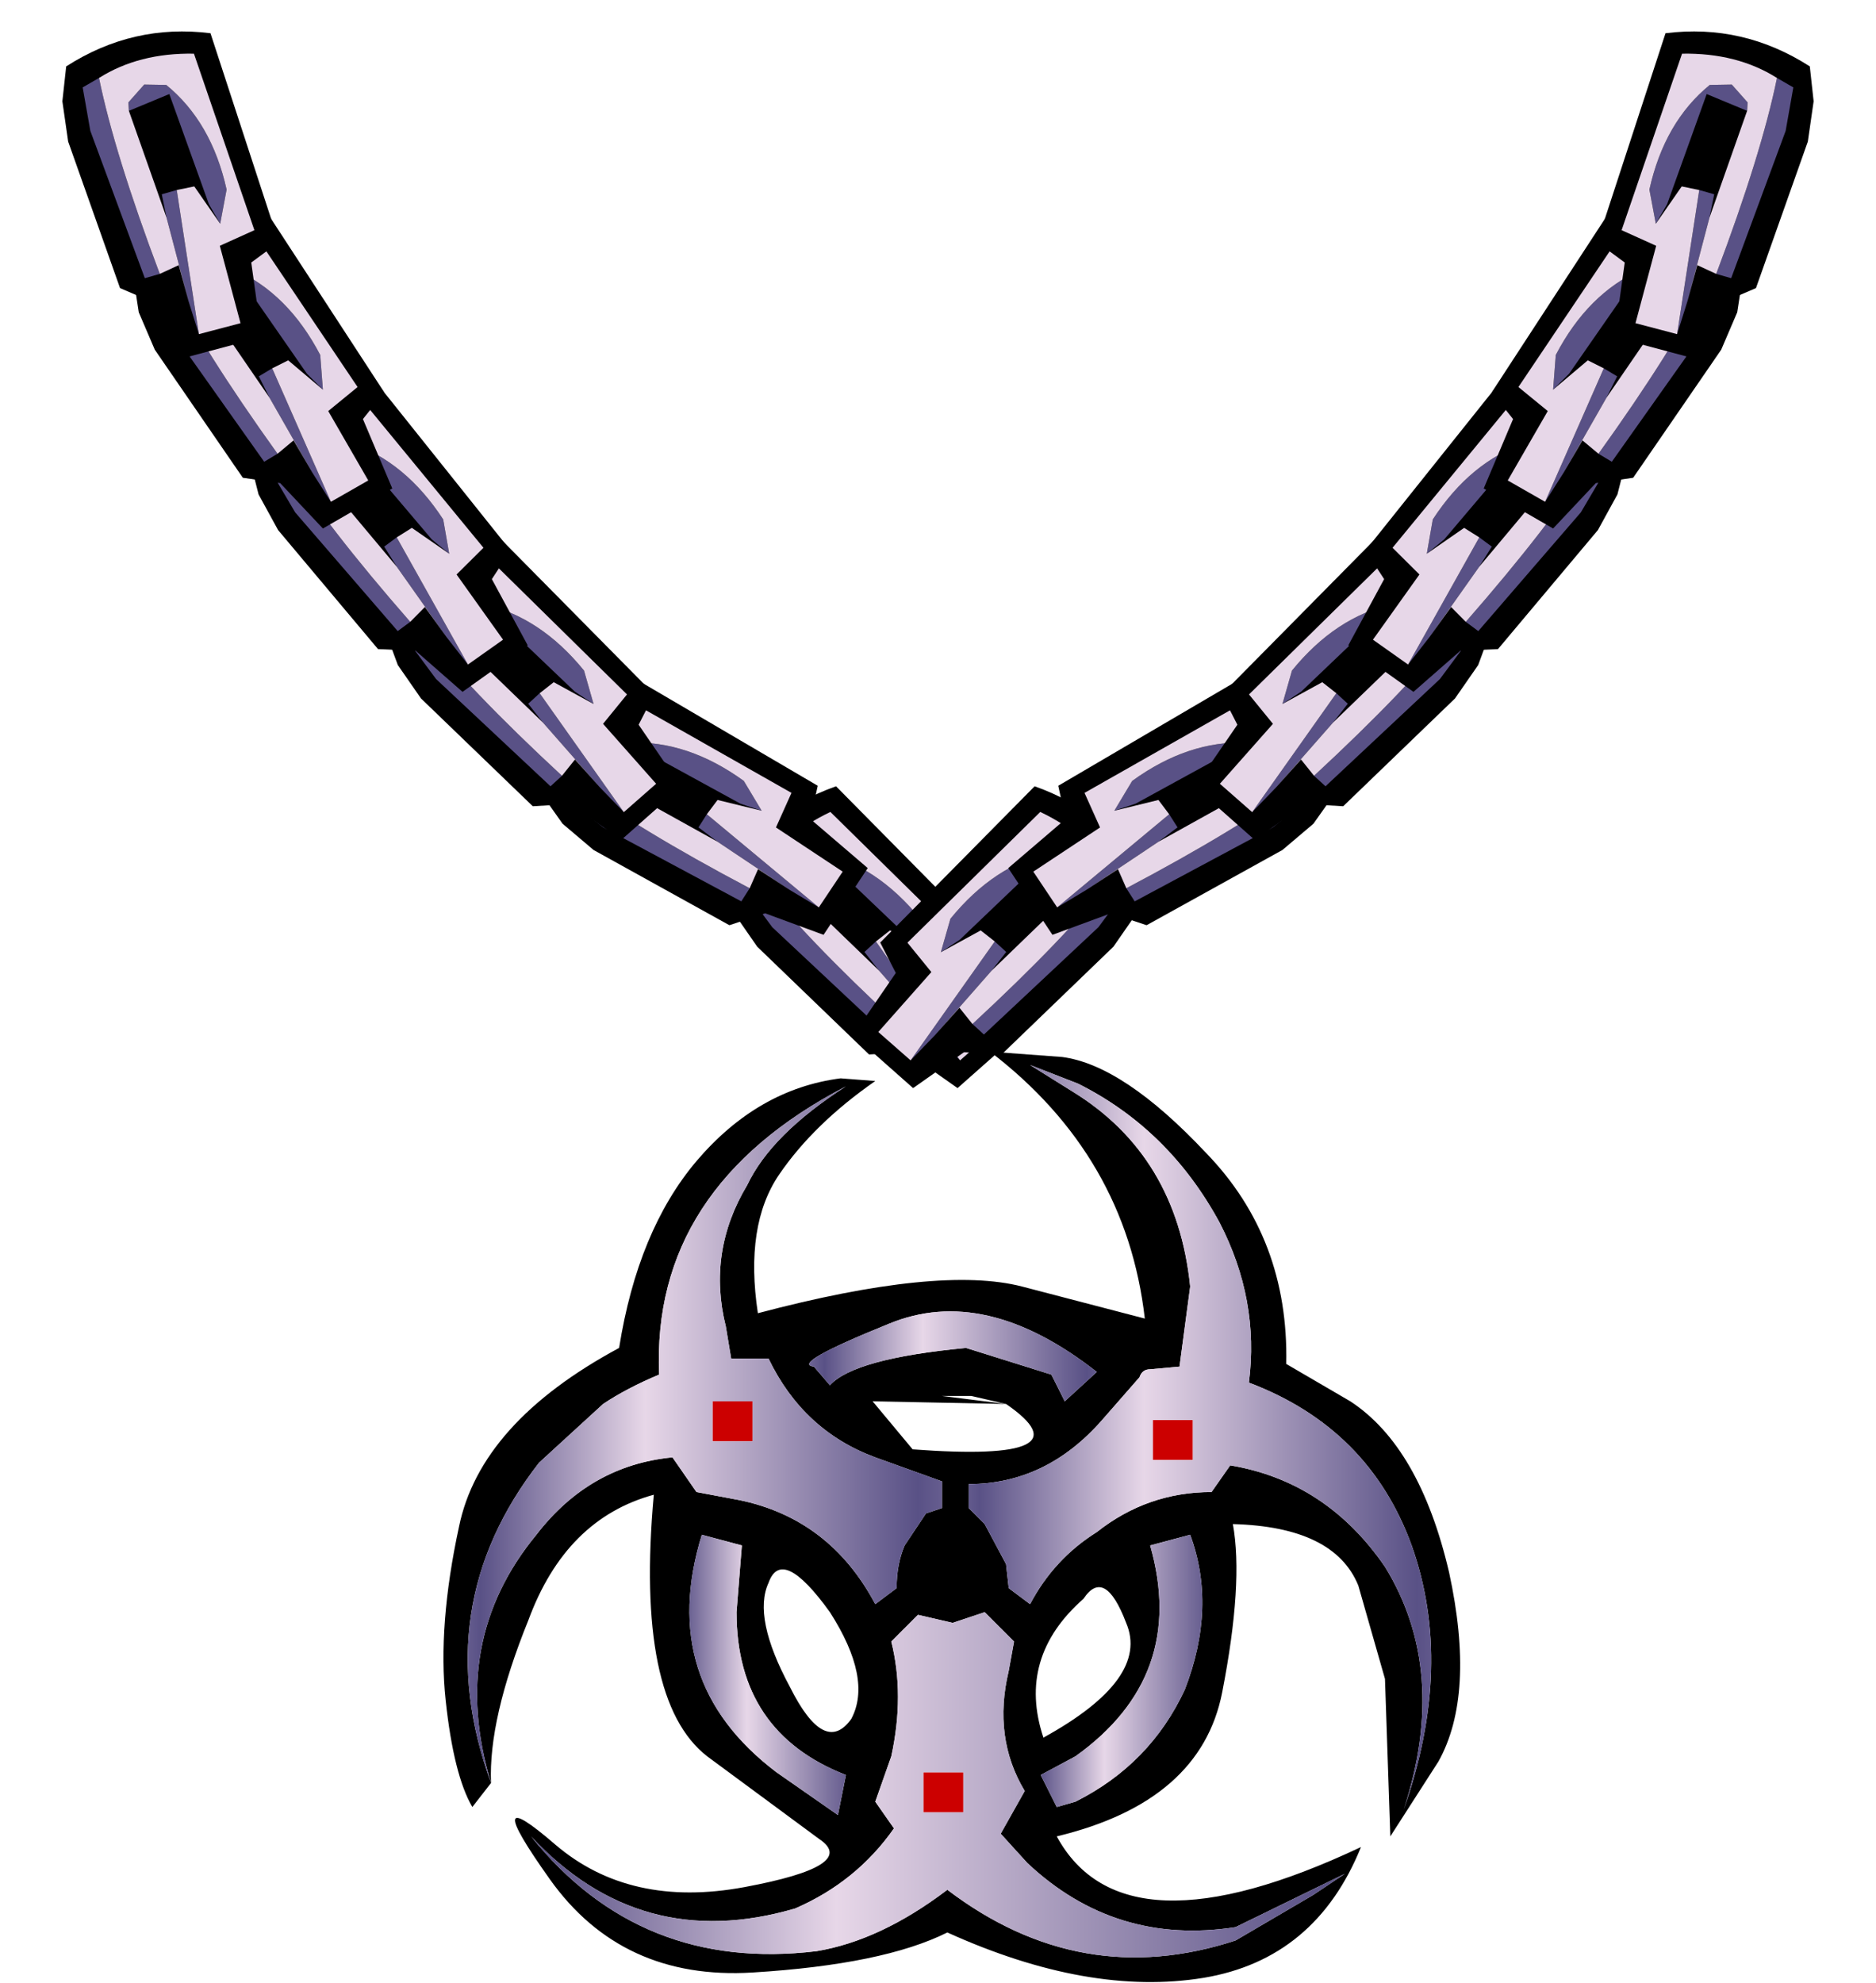 <?xml version="1.0" encoding="UTF-8" standalone="no"?>
<svg xmlns:xlink="http://www.w3.org/1999/xlink" height="37.15px" width="35.15px" xmlns="http://www.w3.org/2000/svg">
  <g transform="matrix(1.0, 0.0, 0.0, 1.0, -2.2, -0.7)">
    <use height="6.0" transform="matrix(0.979, -0.2, 0.2, 0.979, 15.466, 15.919)" width="4.85" xlink:href="#sprite0"/>
    <use height="6.0" transform="matrix(-0.979, -0.2, -0.2, 0.979, 23.984, 15.919)" width="4.85" xlink:href="#sprite0"/>
    <use height="6.0" transform="matrix(0.894, -0.446, 0.446, 0.894, 11.781, 14.431)" width="4.85" xlink:href="#sprite0"/>
    <use height="6.0" transform="matrix(0.979, -0.2, 0.2, 0.979, 9.166, 11.269)" width="4.85" xlink:href="#sprite0"/>
    <use height="6.0" transform="matrix(0.995, -0.096, 0.096, 0.995, 6.758, 8.031)" width="4.85" xlink:href="#sprite0"/>
    <use height="6.0" transform="matrix(1.0, 0.0, 0.0, 1.0, 4.7, 4.6)" width="4.85" xlink:href="#sprite0"/>
    <use height="6.0" transform="matrix(0.966, 0.259, -0.259, 0.966, 3.777, 0.688)" width="4.85" xlink:href="#sprite0"/>
    <use height="6.0" transform="matrix(-0.894, -0.446, -0.446, 0.894, 27.769, 14.431)" width="4.85" xlink:href="#sprite0"/>
    <use height="6.0" transform="matrix(-0.979, -0.2, -0.2, 0.979, 30.384, 11.269)" width="4.85" xlink:href="#sprite0"/>
    <use height="6.0" transform="matrix(-0.995, -0.096, -0.096, 0.995, 32.792, 8.031)" width="4.85" xlink:href="#sprite0"/>
    <use height="6.0" transform="matrix(-1.0, 0.0, 0.0, 1.0, 34.85, 4.6)" width="4.85" xlink:href="#sprite0"/>
    <use height="6.0" transform="matrix(-0.966, 0.259, 0.259, 0.966, 35.773, 0.688)" width="4.85" xlink:href="#sprite0"/>
    <use height="17.5" transform="matrix(1.0, 0.0, 0.0, 1.0, 10.5, 20.35)" width="19.05" xlink:href="#shape1"/>
    <use height="8.9" transform="matrix(1.0, 0.0, 0.0, 1.0, 15.45, 26.85)" width="10.9" xlink:href="#sprite1"/>
  </g>
  <defs>
    <g id="sprite0" transform="matrix(1.0, 0.0, 0.0, 1.0, 0.3, 0.45)">
      <use height="6.0" transform="matrix(1.0, 0.0, 0.0, 1.0, -0.3, -0.45)" width="4.85" xlink:href="#shape0"/>
    </g>
    <g id="shape0" transform="matrix(1.0, 0.0, 0.0, 1.0, 0.3, 0.45)">
      <path d="M2.45 4.7 L1.75 4.6 0.1 2.2 -0.2 1.5 -0.3 0.85 Q0.7 -0.25 2.15 -0.45 L4.4 3.0 4.0 3.5 4.55 4.8 3.25 5.55 2.45 4.7" fill="#000000" fill-rule="evenodd" stroke="none"/>
      <path d="M1.05 1.35 L1.0 1.2 1.2 0.8 1.6 0.7 Q2.6 1.15 3.2 2.3 L3.25 2.95 2.95 2.65 1.7 0.85 1.05 1.35 M2.3 2.55 L3.4 5.05 3.05 4.5 2.25 3.1 2.05 2.7 2.3 2.55 M0.35 0.9 Q1.0 2.2 2.4 4.15 L2.15 4.3 0.45 1.9 0.1 1.15 0.35 0.9" fill="#595186" fill-rule="evenodd" stroke="none"/>
      <path d="M3.25 2.95 L3.2 2.3 Q2.6 1.15 1.6 0.7 L1.2 0.8 1.0 1.2 1.05 1.35 2.25 3.1 3.05 4.5 2.7 3.9 2.4 4.15 Q1.0 2.2 0.35 0.9 0.95 0.25 1.95 0.0 L3.9 2.9 3.35 3.35 4.1 4.65 3.4 5.05 2.3 2.55 2.6 2.4 3.25 2.95" fill="#e7d7e8" fill-rule="evenodd" stroke="none"/>
    </g>
    <g id="shape1" transform="matrix(1.0, 0.0, 0.0, 1.0, -10.5, -20.35)">
      <path d="M22.4 21.0 L21.5 20.65 22.3 21.15 Q24.25 22.35 24.5 24.8 L24.3 26.3 23.75 26.35 Q23.6 26.35 23.55 26.5 L22.85 27.3 Q21.8 28.5 20.35 28.5 L20.35 28.95 20.65 29.25 21.05 30.0 21.1 30.45 21.5 30.75 Q21.95 29.9 22.75 29.4 23.7 28.65 24.9 28.65 L25.25 28.15 Q27.05 28.45 28.15 30.05 29.35 32.0 28.5 34.6 L28.4 34.75 28.5 34.6 Q29.45 31.9 28.65 29.65 27.85 27.45 25.6 26.6 25.8 25.05 25.05 23.6 24.1 21.85 22.4 21.0 M11.4 34.1 L11.05 34.55 Q10.7 33.95 10.55 32.55 10.4 31.15 10.8 29.3 11.2 27.35 13.8 25.95 14.15 23.75 15.25 22.45 16.4 21.1 17.95 20.9 L18.6 20.95 Q17.45 21.75 16.8 22.7 16.15 23.65 16.4 25.3 19.8 24.4 21.35 24.8 L23.65 25.4 Q23.3 22.35 20.75 20.4 L22.1 20.5 Q23.25 20.65 24.8 22.3 26.35 23.9 26.3 26.25 L27.5 26.95 Q28.8 27.8 29.35 30.15 29.85 32.45 29.15 33.7 L28.25 35.1 28.15 32.15 27.65 30.4 Q27.2 29.3 25.3 29.25 25.5 30.35 25.1 32.4 24.7 34.45 22.0 35.1 23.25 37.4 27.7 35.3 26.85 37.4 24.75 37.75 22.6 38.1 19.95 36.9 18.75 37.5 16.3 37.65 13.85 37.8 12.5 35.9 11.15 34.0 12.6 35.25 14.0 36.45 16.15 36.05 18.3 35.65 17.55 35.15 L15.45 33.6 Q14.1 32.55 14.45 28.7 12.8 29.15 12.1 31.05 11.35 32.9 11.4 34.1 10.6 31.45 12.25 29.45 13.25 28.15 14.8 28.0 L15.25 28.65 16.05 28.8 Q17.75 29.15 18.6 30.75 L19.0 30.45 Q19.0 30.0 19.15 29.65 L19.55 29.05 19.85 28.95 19.85 28.45 18.6 28.0 Q17.25 27.5 16.6 26.15 L15.9 26.15 15.8 25.55 Q15.45 24.15 16.2 22.9 16.65 21.95 18.05 21.05 14.4 22.95 14.55 26.45 13.95 26.7 13.5 27.0 L12.3 28.1 Q10.2 30.8 11.4 34.1 M15.35 29.45 Q14.5 32.2 16.75 33.9 L17.9 34.7 18.05 33.95 Q16.0 33.15 16.0 30.9 L16.1 29.65 15.35 29.45 M16.6 30.35 Q16.3 31.0 17.0 32.3 17.65 33.6 18.15 32.9 18.55 32.15 17.75 30.9 16.85 29.65 16.6 30.35 M19.3 27.85 Q22.65 28.1 21.05 27.0 L18.55 26.95 19.3 27.85 M17.45 26.3 L17.75 26.65 Q18.2 26.15 20.3 25.95 L21.9 26.45 22.15 26.95 22.75 26.4 Q20.65 24.75 18.85 25.5 17.0 26.25 17.45 26.3 M18.9 33.6 L18.6 34.45 18.95 34.95 Q18.25 35.95 17.1 36.45 14.2 37.3 12.15 35.1 14.2 37.65 17.5 37.25 18.7 37.05 19.95 36.1 22.45 38.0 25.35 37.05 L26.8 36.2 27.4 35.8 25.35 36.8 Q23.1 37.15 21.45 35.6 L20.95 35.05 21.4 34.25 Q20.8 33.25 21.1 32.0 L21.2 31.45 20.65 30.9 20.05 31.1 19.4 30.95 18.9 31.45 Q19.15 32.45 18.9 33.6 M20.4 26.85 L19.85 26.85 21.05 27.0 20.4 26.85 M23.75 29.65 Q24.45 32.1 22.35 33.6 L21.7 33.95 22.0 34.55 22.35 34.45 Q23.75 33.75 24.4 32.35 25.0 30.8 24.5 29.45 L23.75 29.65 M23.3 31.1 Q22.9 30.05 22.5 30.65 21.25 31.75 21.75 33.25 23.75 32.15 23.3 31.1" fill="#000000" fill-rule="evenodd" stroke="none"/>
      <path d="M15.55 27.7 L15.55 26.95 16.3 26.95 16.3 27.7 15.55 27.7 M20.25 33.9 L20.25 34.65 19.5 34.65 19.5 33.9 20.25 33.9 M24.55 27.3 L24.55 28.05 23.8 28.05 23.8 27.3 24.55 27.3" fill="#cc0000" fill-rule="evenodd" stroke="none"/>
      <path d="M22.4 21.0 Q24.1 21.85 25.05 23.6 25.8 25.05 25.6 26.6 27.85 27.45 28.65 29.65 29.45 31.9 28.5 34.6 L28.4 34.75 28.5 34.6 Q29.35 32.0 28.15 30.05 27.05 28.45 25.25 28.15 L24.9 28.65 Q23.7 28.65 22.75 29.4 21.95 29.9 21.5 30.75 L21.1 30.45 21.05 30.0 20.65 29.25 20.35 28.95 20.35 28.5 Q21.8 28.5 22.85 27.3 L23.55 26.5 Q23.6 26.35 23.75 26.35 L24.3 26.3 24.5 24.8 Q24.25 22.35 22.3 21.15 L21.5 20.65 22.4 21.0 M24.55 27.3 L23.8 27.3 23.8 28.05 24.55 28.05 24.55 27.3" fill="url(#gradient0)" fill-rule="evenodd" stroke="none"/>
      <path d="M17.45 26.3 Q17.0 26.25 18.85 25.5 20.65 24.75 22.75 26.4 L22.15 26.95 21.9 26.45 20.3 25.95 Q18.2 26.15 17.75 26.65 L17.45 26.3" fill="url(#gradient1)" fill-rule="evenodd" stroke="none"/>
      <path d="M11.4 34.1 Q10.2 30.8 12.3 28.1 L13.5 27.0 Q13.95 26.7 14.55 26.45 14.4 22.95 18.05 21.05 16.65 21.95 16.2 22.9 15.45 24.15 15.8 25.55 L15.9 26.15 16.6 26.15 Q17.25 27.5 18.6 28.0 L19.85 28.45 19.85 28.95 19.55 29.05 19.15 29.65 Q19.0 30.0 19.0 30.45 L18.6 30.75 Q17.75 29.15 16.05 28.8 L15.25 28.65 14.8 28.0 Q13.25 28.15 12.25 29.45 10.6 31.45 11.4 34.1 M15.55 27.7 L16.3 27.7 16.3 26.95 15.55 26.95 15.55 27.7" fill="url(#gradient2)" fill-rule="evenodd" stroke="none"/>
      <path d="M23.75 29.65 L24.5 29.45 Q25.0 30.8 24.4 32.35 23.75 33.75 22.35 34.45 L22.0 34.55 21.7 33.95 22.35 33.6 Q24.45 32.1 23.75 29.65" fill="url(#gradient3)" fill-rule="evenodd" stroke="none"/>
      <path d="M18.9 33.6 Q19.15 32.45 18.9 31.45 L19.4 30.95 20.05 31.1 20.65 30.9 21.2 31.45 21.1 32.0 Q20.8 33.25 21.4 34.25 L20.95 35.05 21.45 35.6 Q23.1 37.15 25.35 36.8 L27.4 35.8 26.8 36.2 25.35 37.05 Q22.45 38.0 19.95 36.1 18.7 37.05 17.5 37.25 14.2 37.65 12.15 35.1 14.2 37.3 17.1 36.45 18.25 35.95 18.95 34.95 L18.6 34.45 18.9 33.6 M20.25 33.9 L19.5 33.9 19.5 34.65 20.25 34.65 20.25 33.9" fill="url(#gradient4)" fill-rule="evenodd" stroke="none"/>
      <path d="M15.35 29.45 L16.1 29.65 16.0 30.9 Q16.0 33.15 18.05 33.95 L17.9 34.7 16.75 33.9 Q14.5 32.2 15.35 29.45" fill="url(#gradient5)" fill-rule="evenodd" stroke="none"/>
    </g>
    <linearGradient gradientTransform="matrix(0.005, 0.0, 0.0, 0.009, 24.65, 27.55)" gradientUnits="userSpaceOnUse" id="gradient0" spreadMethod="reflect" x1="-819.2" x2="819.2">
      <stop offset="0.0" stop-color="#595186"/>
      <stop offset="0.376" stop-color="#e7d7e8"/>
      <stop offset="1.0" stop-color="#595186"/>
    </linearGradient>
    <linearGradient gradientTransform="matrix(0.003, 0.0, 0.0, 0.001, 20.1, 26.15)" gradientUnits="userSpaceOnUse" id="gradient1" spreadMethod="reflect" x1="-819.2" x2="819.2">
      <stop offset="0.0" stop-color="#595186"/>
      <stop offset="0.376" stop-color="#e7d7e8"/>
      <stop offset="1.0" stop-color="#595186"/>
    </linearGradient>
    <linearGradient gradientTransform="matrix(0.005, 0.0, 0.0, 0.008, 15.3, 27.3)" gradientUnits="userSpaceOnUse" id="gradient2" spreadMethod="reflect" x1="-819.2" x2="819.2">
      <stop offset="0.0" stop-color="#595186"/>
      <stop offset="0.376" stop-color="#e7d7e8"/>
      <stop offset="1.0" stop-color="#595186"/>
    </linearGradient>
    <linearGradient gradientTransform="matrix(0.002, 0.0, 0.0, 0.003, 23.3, 32.0)" gradientUnits="userSpaceOnUse" id="gradient3" spreadMethod="reflect" x1="-819.2" x2="819.2">
      <stop offset="0.0" stop-color="#595186"/>
      <stop offset="0.376" stop-color="#e7d7e8"/>
      <stop offset="1.0" stop-color="#595186"/>
    </linearGradient>
    <linearGradient gradientTransform="matrix(0.009, 0.0, 0.0, 0.004, 19.7, 34.1)" gradientUnits="userSpaceOnUse" id="gradient4" spreadMethod="reflect" x1="-819.2" x2="819.2">
      <stop offset="0.0" stop-color="#595186"/>
      <stop offset="0.376" stop-color="#e7d7e8"/>
      <stop offset="1.0" stop-color="#595186"/>
    </linearGradient>
    <linearGradient gradientTransform="matrix(0.002, 0.0, 0.0, 0.003, 16.6, 32.0)" gradientUnits="userSpaceOnUse" id="gradient5" spreadMethod="reflect" x1="-819.2" x2="819.2">
      <stop offset="0.0" stop-color="#595186"/>
      <stop offset="0.376" stop-color="#e7d7e8"/>
      <stop offset="1.0" stop-color="#595186"/>
    </linearGradient>
    <g id="sprite1" transform="matrix(1.0, 0.0, 0.0, 1.0, 8.65, 2.25)">
      <use height="3.25" transform="matrix(1.0, 0.0, 0.0, 1.0, -1.6, -1.6)" width="3.2" xlink:href="#morphshape0"/>
    </g>
    <g id="morphshape0" transform="matrix(1.0, 0.0, 0.0, 1.0, 1.6, 1.6)">
      <path d="M-1.25 0.0 L-0.2 0.2 0.0 1.25 0.2 0.2 1.25 0.0 0.2 -0.2 0.0 -1.25 -0.2 -0.2 -1.25 0.0" fill="#ffffff" fill-opacity="0.0" fill-rule="evenodd" stroke="none"/>
      <path d="M-1.25 0.0 L-0.2 -0.2 0.0 -1.25 0.2 -0.2 1.25 0.0 0.2 0.2 0.0 1.25 -0.2 0.2 -1.25 0.0 Z" fill="none" stroke="#000000" stroke-linecap="round" stroke-linejoin="round" stroke-opacity="0.0" stroke-width="1.0"/>
    </g>
  </defs>
</svg>
